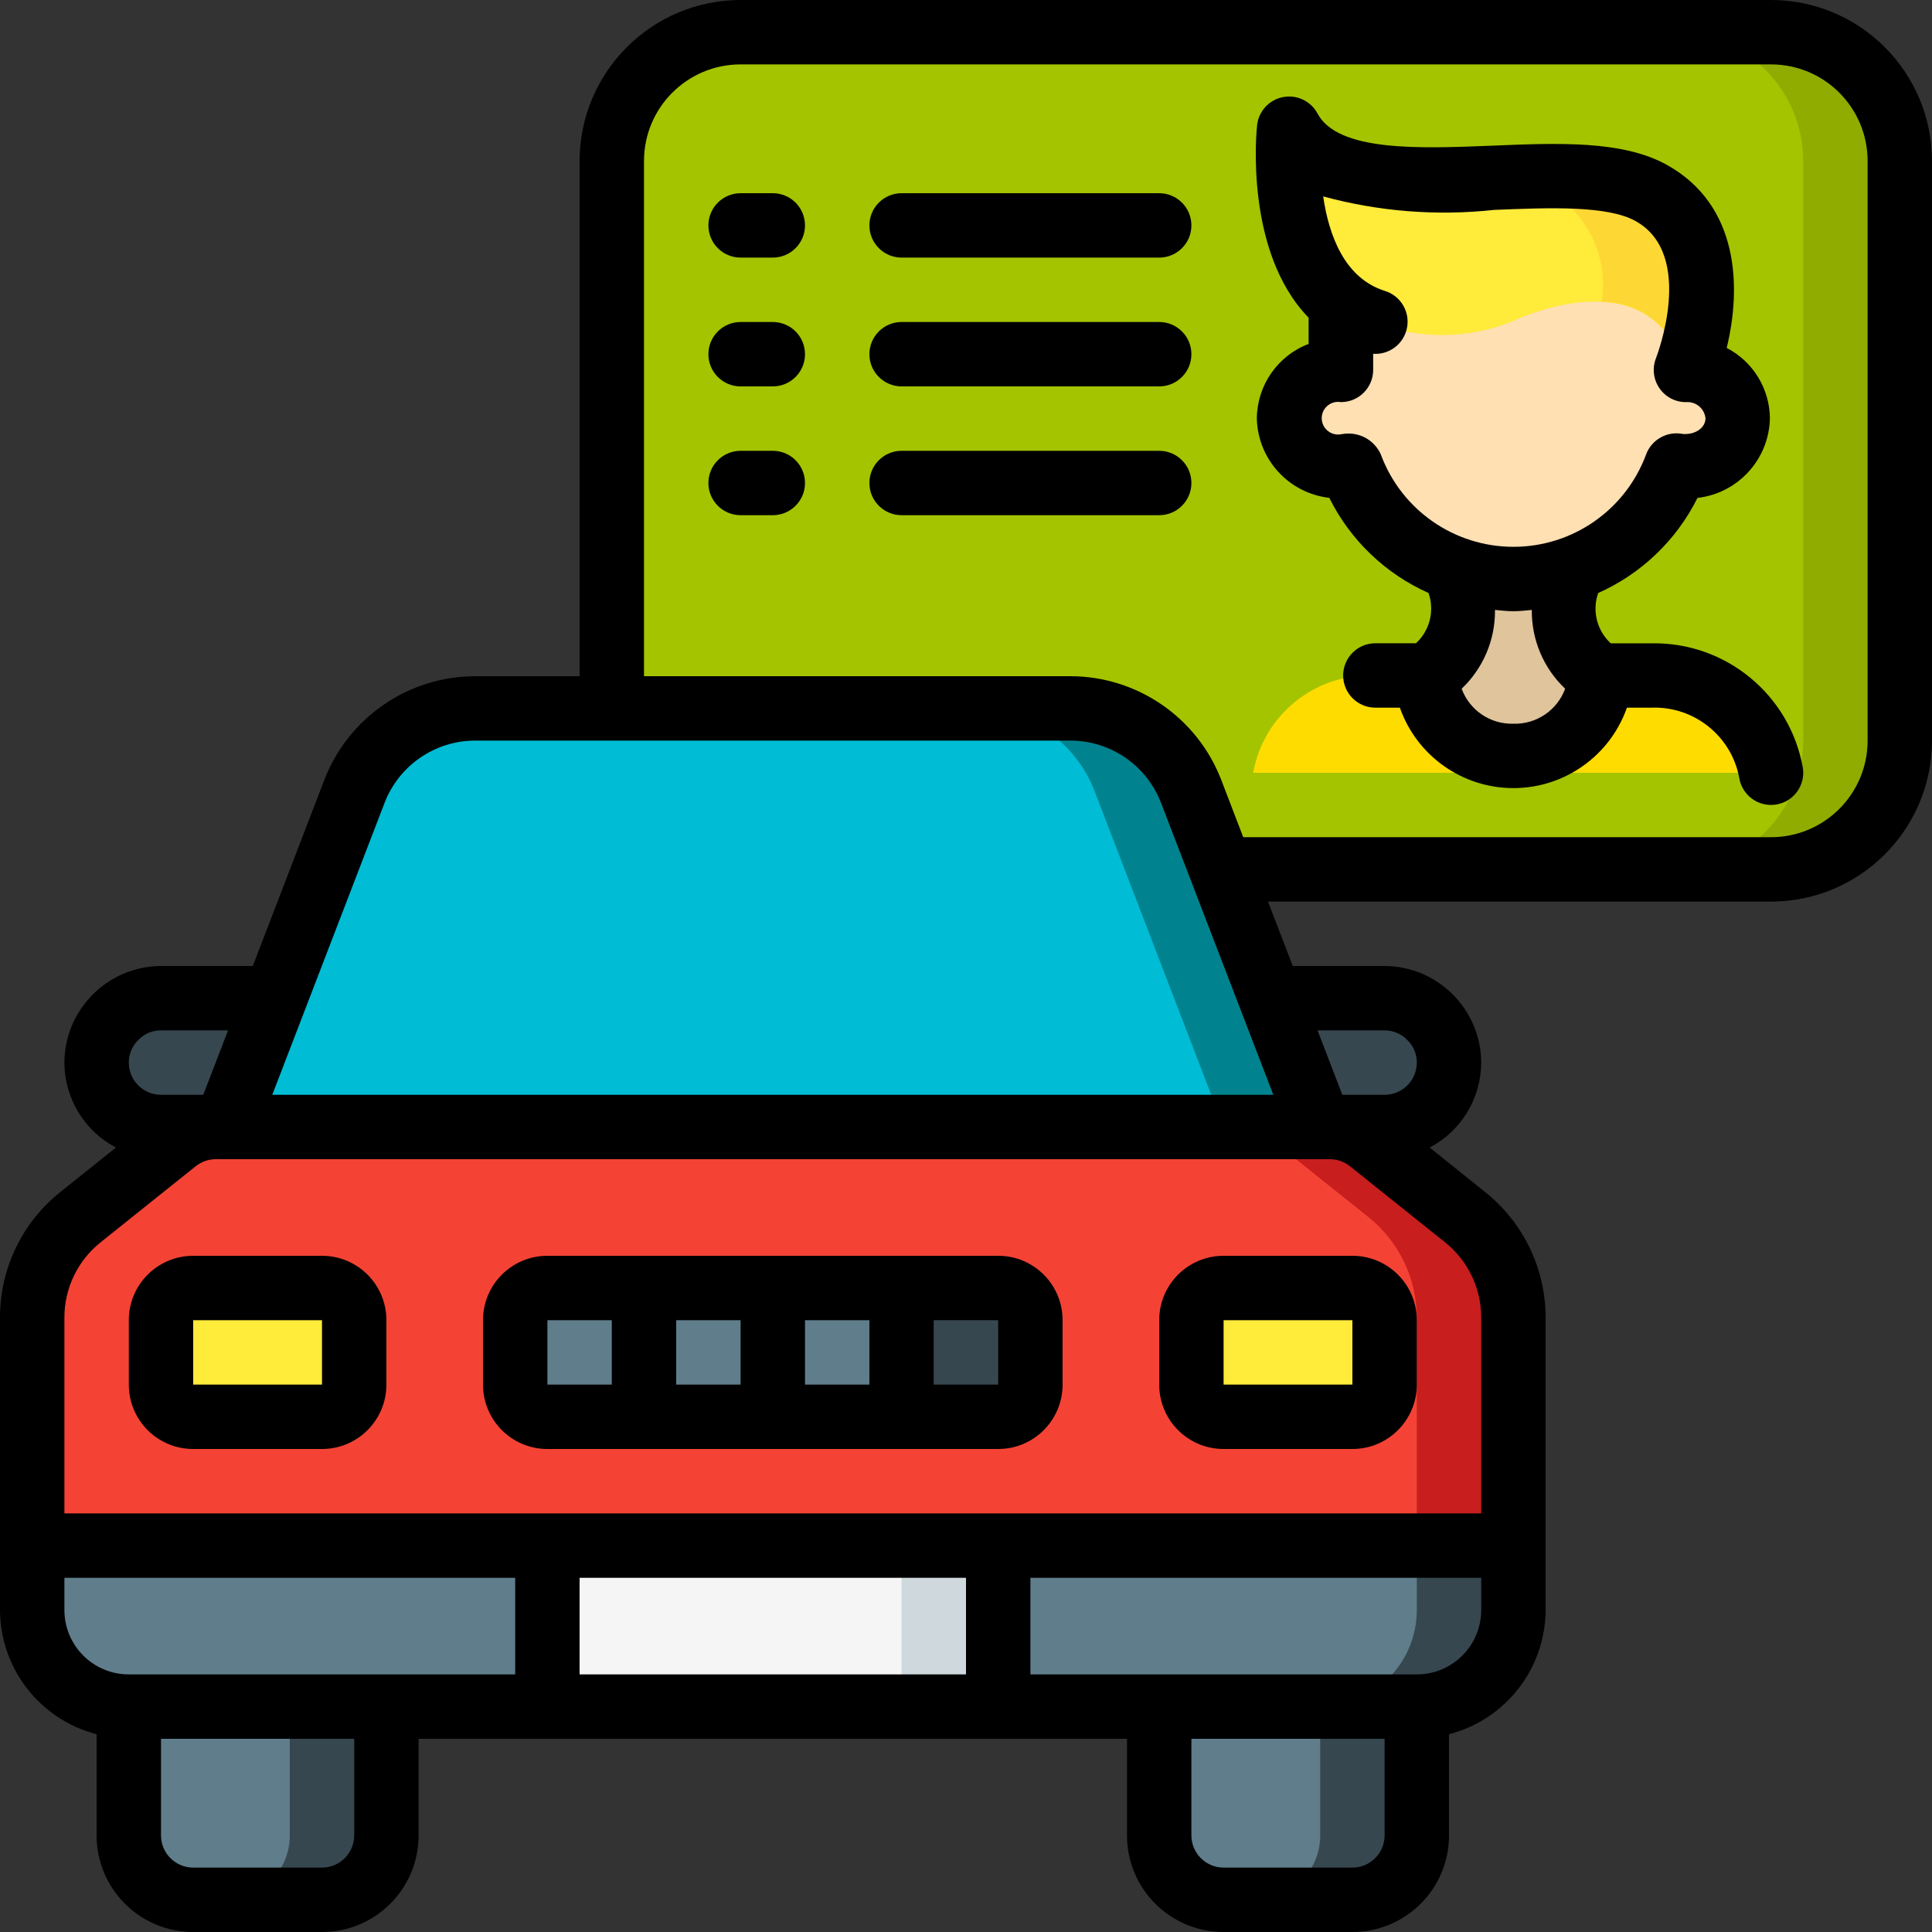 <svg xmlns="http://www.w3.org/2000/svg" height="512" viewBox="0 0 60 60" width="512"><rect x="0" y="0" width="60" height="60" fill="#333333" stroke="none"/><g id="Page-1" fill="none" fill-rule="evenodd"><g id="025---Car-License" fill-rule="nonzero"><path id="Shape" d="m37.93 27h17.07c2.209 0 4-1.791 4-4v-18c0-2.209-1.791-4-4-4h-32c-2.209 0-4 1.791-4 4v22z" fill="#a4c400"></path><path id="Shape" d="m55 1h-3c2.209 0 4 1.791 4 4v18c0 2.209-1.791 4-4 4h3c2.209 0 4-1.791 4-4v-18c0-2.209-1.791-4-4-4z" fill="#90ac00"></path><path id="Shape" d="m4 53h8v4c0 1.105-.895 2-2 2h-4c-1.105 0-2-.895-2-2z" fill="#607d8b"></path><path id="Shape" d="m9 53v4c0 1.105-.895 2-2 2h3c1.105 0 2-.895 2-2v-4z" fill="#37474f"></path><path id="Shape" d="m36 53h8v4c0 1.105-.895 2-2 2h-4c-1.105 0-2-.895-2-2z" fill="#607d8b"></path><path id="Shape" d="m41 53v4c0 1.105-.895 2-2 2h3c1.105 0 2-.895 2-2v-4z" fill="#37474f"></path><path id="Shape" d="m17 48v5h-13c-1.657 0-3-1.343-3-3v-2z" fill="#607d8b"></path><path id="Shape" d="m47 48v2c0 1.657-1.343 3-3 3h-13v-5z" fill="#607d8b"></path><path id="Shape" d="m44 48v2c0 1.657-1.343 3-3 3h3c1.657 0 3-1.343 3-3v-2z" fill="#37474f"></path><path id="Shape" d="m47 40.92v7.08h-46v-7.08c.001-1.214.553-2.361 1.5-3.12l2.95-2.36c.354-.285.795-.441 1.25-.44h34.6c.455-.001.896.155 1.25.44l2.95 2.36c.947.759 1.499 1.906 1.5 3.12z" fill="#f44335"></path><path id="Shape" d="m45.5 37.8-2.95-2.36c-.354-.285-.795-.441-1.25-.44l-3-0c.455-.001.896.155 1.25.44l2.95 2.36c.947.759 1.499 1.906 1.5 3.12v7.08h3v-7.08c-.001-1.214-.553-2.361-1.5-3.12z" fill="#c81e1e"></path><rect id="Rectangle-path" fill="#ffeb3a" height="4" rx="1" width="6" x="5" y="40"></rect><rect id="Rectangle-path" fill="#607d8b" height="4" rx="1" width="16" x="16" y="40"></rect><path id="Shape" d="m31 40h-3c.552 0 1 .448 1 1v2c0 .552-.448 1-1 1h3c.552 0 1-.448 1-1v-2c0-.552-.448-1-1-1z" fill="#37474f"></path><rect id="Rectangle-path" fill="#ffeb3a" height="4" rx="1" width="6" x="37" y="40"></rect><path id="Rectangle-path" d="m17 48h14v5h-14z" fill="#f5f5f5"></path><path id="Rectangle-path" d="m28 48h3v5h-3z" fill="#cfd8dc"></path><path id="Shape" d="m41 35h2c1.103-.003 1.997-.897 2-2-.008-1.101-.899-1.992-2-2h-3c-.172 0-.341.045-.49.13h-31.02c-.149-.085-.318-.13-.49-.13h-3c-1.101.008-1.992.899-2 2 .003 1.103.897 1.997 2 2z" fill="#37474f"></path><path id="Shape" d="m41 35h-34l4.01-10.44c.599-1.543 2.085-2.56 3.74-2.56h18.5c1.655 0 3.141 1.017 3.74 2.56z" fill="#00bcd4"></path><path id="Shape" d="m36.99 24.56c-.599-1.543-2.085-2.56-3.74-2.56h-3c1.655 0 3.141 1.017 3.74 2.56l4.01 10.44h3z" fill="#00838f"></path><path id="Shape" d="m49.6 20.98c-.094 1.411-1.266 2.507-2.68 2.507s-2.586-1.096-2.68-2.507c1.069-.736 1.435-2.146.86-3.31h3.64c-.575 1.164-.209 2.574.86 3.31z" fill="#dfc49c"></path><path id="Shape" d="m54.919 24h-16c.318-1.787 1.896-3.071 3.71-3.02h1.61c.094 1.411 1.266 2.507 2.68 2.507s2.586-1.096 2.68-2.507h1.61c1.814-.051 3.392 1.233 3.71 3.02z" fill="#ffdc00"></path><path id="Shape" d="m41.561 7.918v3.573c-.828 0-1.5.672-1.5 1.5s.672 1.5 1.5 1.5c.101 0.0.201-.01.3-.03.781 2.118 2.8 3.526 5.058 3.526s4.277-1.407 5.058-3.526c.099.02.199.03.3.03.828 0 1.5-.672 1.5-1.5s-.672-1.5-1.5-1.5v-3.573z" fill="#ffe0b2"></path><path id="Shape" d="m41.561 7.918v3.573c-.828 0-1.5.672-1.5 1.5s.672 1.5 1.5 1.5c.101 0.0.201-.01.3-.03.781 2.118 2.8 3.526 5.058 3.526s4.277-1.407 5.058-3.526c.099.02.199.03.3.03.828 0 1.5-.672 1.5-1.5s-.672-1.5-1.5-1.5v-3.573z" fill="#ffe0b2"></path><path id="Shape" d="m52.277 11.491s1.608-3.991-1.071-5.491c-2.364-1.322-8.066.466-10.479-1.153-.154-.116-.36-.133-.531-.044-.171.089-.275.268-.269.46.069 1.549.526 4.055 2.7 4.732 1.378.547 2.913.549 4.292.005 1.929-.88 4.669-1.207 5.358 1.491z" fill="#ffeb3a"></path><path id="Shape" d="m51.206 6c-1.117-.624-2.98-.554-4.888-.478.655.028 1.298.191 1.888.478 1.147.711 1.752 2.043 1.534 3.375 1.246-.001 2.314.89 2.537 2.116 0 0 1.608-3.991-1.071-5.491z" fill="#fdd834"></path><g fill="#000"><path id="Shape" d="m10 39h-4c-1.105 0-2 .895-2 2v2c0 1.105.895 2 2 2h4c1.105 0 2-.895 2-2v-2c0-1.105-.895-2-2-2zm-4 4v-2h4v2z"></path><path id="Shape" d="m31 39h-14c-1.105 0-2 .895-2 2v2c0 1.105.895 2 2 2h14c1.105 0 2-.895 2-2v-2c0-1.105-.895-2-2-2zm-6 2h2v2h-2zm-2 2h-2v-2h2zm-6-2h2v2h-2zm12 2v-2h2v2z"></path><path id="Shape" d="m36 41v2c0 1.105.895 2 2 2h4c1.105 0 2-.895 2-2v-2c0-1.105-.895-2-2-2h-4c-1.105 0-2 .895-2 2zm6 2h-4v-2h4z"></path><path id="Shape" d="m55 0h-32c-2.76.003-4.997 2.24-5 5v16h-3.253c-2.065.008-3.915 1.277-4.667 3.2l-2.229 5.8h-2.851c-1.653.008-2.992 1.347-3 3 .004 1.108.619 2.123 1.6 2.638l-1.725 1.38c-1.188.947-1.879 2.385-1.875 3.904v9.078c.007 1.818 1.239 3.403 3 3.858v3.142c0 1.657 1.343 3 3 3h4c1.657 0 3-1.343 3-3v-3h22v3c0 1.657 1.343 3 3 3h4c1.657 0 3-1.343 3-3v-3.142c1.761-.455 2.993-2.04 3-3.858v-9.078c.002-1.518-.689-2.954-1.876-3.9l-1.724-1.384c.981-.515 1.596-1.53 1.6-2.638-.008-1.653-1.347-2.992-3-3h-2.852l-.769-2h15.621c2.76-.003 4.997-2.24 5-5v-18c-.003-2.76-2.24-4.997-5-5zm-43.053 24.923c.45-1.155 1.56-1.918 2.8-1.923h18.506c1.24.005 2.35.768 2.8 1.923l3.491 9.077h-31.088zm-7.641 7.365c.182-.187.433-.291.694-.288h2.082l-.769 2h-1.313c-.552 0-1-.448-1-1-.001-.269.11-.527.306-.712zm-2.306 17.712v-1h14v3h-12c-1.105 0-2-.895-2-2zm9 7c0 .552-.448 1-1 1h-4c-.552 0-1-.448-1-1v-3h6zm7-5v-3h12v3zm25 5c0 .552-.448 1-1 1h-4c-.552 0-1-.448-1-1v-3h6zm3-7c0 1.105-.895 2-2 2h-12v-3h14zm0-9.078 0 6.078h-44l0-6.078c-.002-.912.413-1.774 1.126-2.342l2.951-2.361c.177-.141.397-.219.623-.219h34.6c.227-0.0.448.077.625.219l2.951 2.361c.713.568 1.127 1.431 1.124 2.342zm-3-8.922c.269-.001.527.11.712.306.187.182.291.433.288.694 0 .552-.448 1-1 1h-1.313l-.769-2zm15-9c0 1.657-1.343 3-3 3h-16.39l-.691-1.8c-.751-1.923-2.601-3.192-4.666-3.2h-13.253v-16c0-1.657 1.343-3 3-3h32c1.657 0 3 1.343 3 3z"></path><path id="Shape" d="m51.287 19.979h-1.264c-.43-.396-.583-1.01-.39-1.562 1.339-.597 2.43-1.641 3.084-2.954 1.263-.145 2.224-1.203 2.249-2.474-.009-.92-.525-1.761-1.342-2.184.455-1.86.4-4.422-1.849-5.68-1.373-.767-3.358-.688-5.459-.6-2.231.089-4.764.191-5.4-1-.207-.387-.643-.594-1.074-.509-.431.084-.756.44-.802.876-.021.192-.39 3.926 1.6 5.974v.814c-.959.366-1.596 1.281-1.608 2.307.025 1.272.986 2.329 2.25 2.474.653 1.313 1.743 2.358 3.083 2.955.193.552.039 1.165-.39 1.561h-1.262c-.552 0-1 .448-1 1s.448 1 1 1h.761c.526 1.496 1.939 2.498 3.526 2.498s2.999-1.001 3.526-2.498h.762c1.317-.048 2.472.87 2.723 2.164.079.547.586.926 1.133.847s.926-.586.847-1.133c-.398-2.275-2.394-3.92-4.703-3.876zm-8.4-5.856c-.177-.408-.584-.669-1.029-.658-.072-0-.143.007-.213.022-.2.036-.402-.051-.514-.22-.112-.17-.112-.39 0-.559.112-.17.314-.256.514-.22.552 0 1-.448 1-1v-.5c.506.035.958-.314 1.052-.812.094-.498-.2-.988-.684-1.14-1.266-.394-1.748-1.746-1.92-2.936 1.727.47 3.527.612 5.306.419 1.73-.071 3.523-.142 4.4.349 1.874 1.048.643 4.218.632 4.248-.124.308-.087.657.099.933s.496.44.828.44c.305-.027.575.196.608.5 0 .274-.282.514-.7.489-.489-.1-.978.174-1.148.644-.64 1.719-2.281 2.86-4.116 2.86s-3.476-1.14-4.116-2.86zm4.113 8.353c-.714.021-1.361-.417-1.607-1.087.671-.636 1.046-1.523 1.035-2.447.19.017.379.04.572.04s.382-.023.572-.04c-.011.924.364 1.811 1.035 2.447-.246.67-.893 1.108-1.607 1.087z"></path><path id="Shape" d="m24 6h-1c-.552 0-1 .448-1 1s.448 1 1 1h1c.552 0 1-.448 1-1s-.448-1-1-1z"></path><path id="Shape" d="m36 6h-8c-.552 0-1 .448-1 1s.448 1 1 1h8c.552 0 1-.448 1-1s-.448-1-1-1z"></path><path id="Shape" d="m24 10h-1c-.552 0-1 .448-1 1s.448 1 1 1h1c.552 0 1-.448 1-1s-.448-1-1-1z"></path><path id="Shape" d="m36 10h-8c-.552 0-1 .448-1 1s.448 1 1 1h8c.552 0 1-.448 1-1s-.448-1-1-1z"></path><path id="Shape" d="m24 14h-1c-.552 0-1 .448-1 1s.448 1 1 1h1c.552 0 1-.448 1-1s-.448-1-1-1z"></path><path id="Shape" d="m36 14h-8c-.552 0-1 .448-1 1s.448 1 1 1h8c.552 0 1-.448 1-1s-.448-1-1-1z"></path></g></g></g></svg>